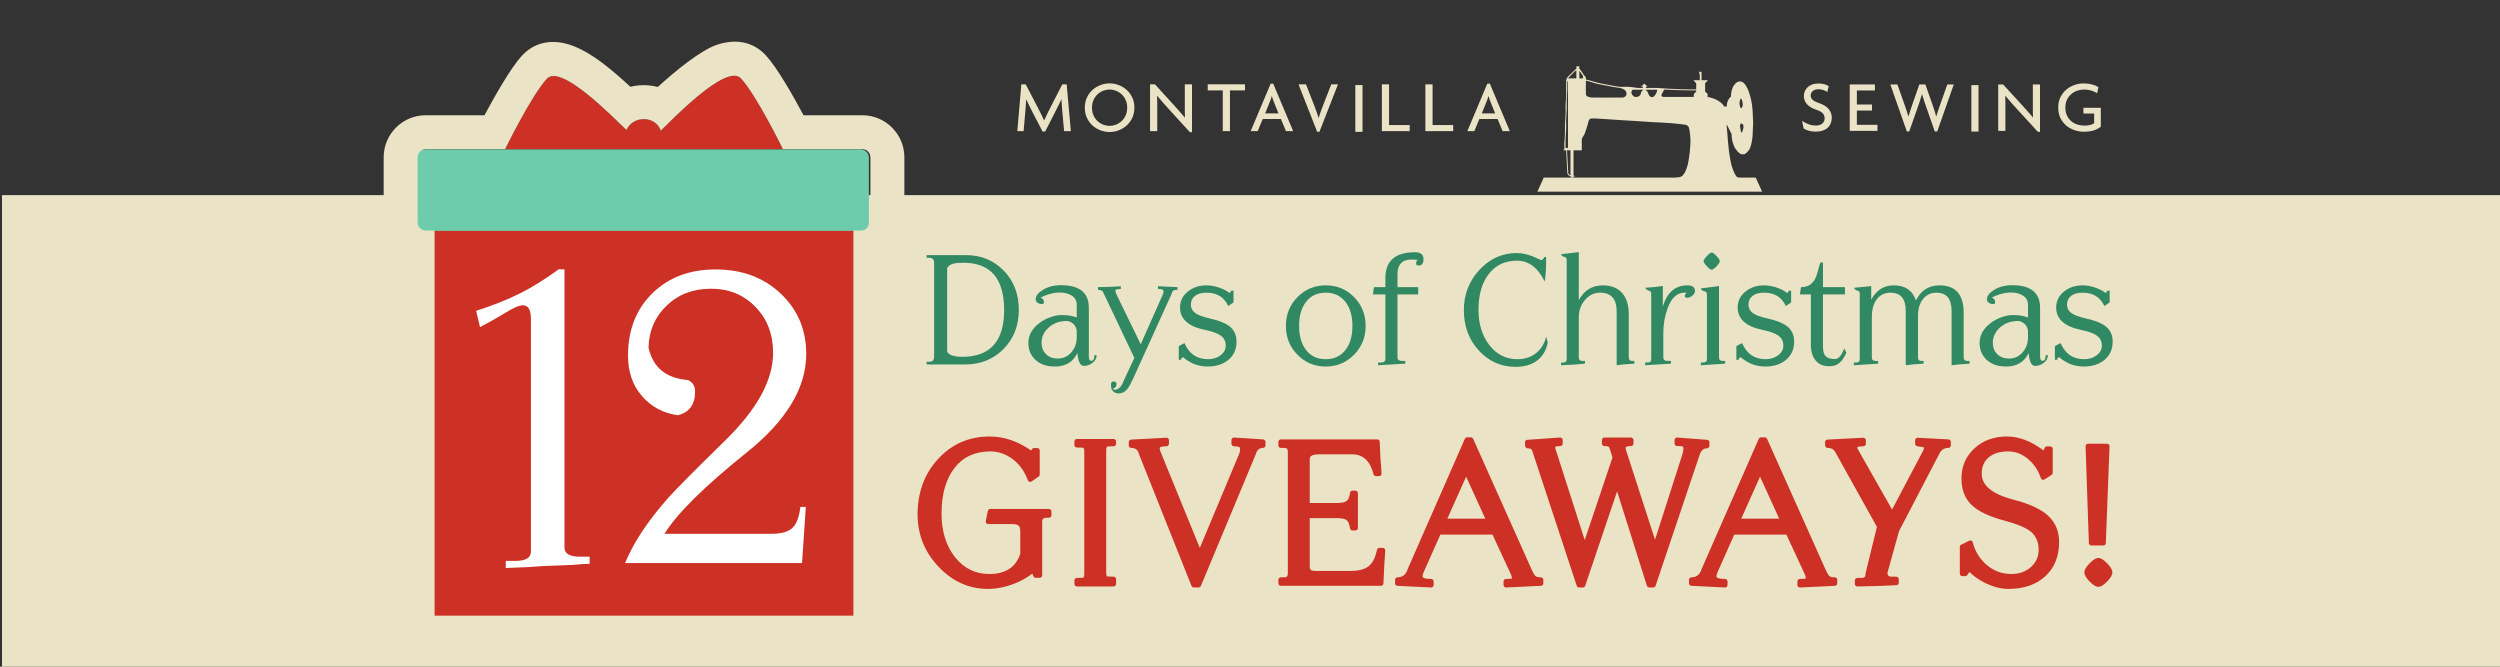 <?xml version="1.0" encoding="UTF-8" standalone="no"?>
<svg xmlns="http://www.w3.org/2000/svg" xmlns:xlink="http://www.w3.org/1999/xlink" xmlns:serif="http://www.serif.com/" width="100%" height="100%" viewBox="0 0 1200 320" version="1.1" xml:space="preserve" style="fill-rule:evenodd;clip-rule:evenodd;stroke-linejoin:round;stroke-miterlimit:2;">
    <rect x="0" y="0" width="1200" height="320" fill="#333333" stroke="none"/>
    <g transform="matrix(1,0,0,1,-10457,-8423.68)">
        <g id="Artboard1" transform="matrix(1,0,0,0.533,10457,8423.68)">
            <rect x="0" y="0" width="1200" height="600" style="fill:none;"></rect>
            <g transform="matrix(0.641,0,0,1.527,-3854.63,-10207.9)">
                <rect x="6014.96" y="6800" width="1872.54" height="280" style="fill:rgb(234,227,198);"></rect>
            </g>
            <g transform="matrix(0.445,0,0,0.835,-95.612,-1275.56)">
                <path d="M1327.04,2013.51C1327.33,2013.13 1327.7,2012.63 1327.99,2012.15C1328.48,2011.33 1329.36,2010.83 1330.31,2010.83L1333.64,2010.83C1335.14,2010.83 1336.36,2012.05 1336.36,2013.54L1336.36,2039.29C1336.36,2040.2 1335.9,2041.05 1335.15,2041.55C1334.28,2042.13 1333.05,2043 1331.46,2044.15C1329.8,2045.36 1328.51,2046.27 1327.6,2046.88C1326.91,2047.34 1326.05,2047.46 1325.26,2047.2C1324.47,2046.94 1323.84,2046.34 1323.55,2045.57C1319.91,2035.74 1314.39,2028.08 1306.95,2022.61C1299.6,2017.2 1291.63,2014.48 1283.03,2014.48C1266.63,2014.48 1253.79,2020.35 1244.54,2032.19C1235.09,2044.29 1230.46,2060.8 1230.46,2081.7C1230.46,2100.69 1235.3,2116.34 1245.08,2128.62C1254.67,2140.66 1266.94,2146.7 1281.92,2146.7C1299.45,2146.7 1310.66,2139.47 1315.39,2124.79L1315.39,2101.45C1315.39,2098.16 1314.97,2095.82 1313.61,2094.57C1312.18,2093.27 1309.58,2092.84 1305.89,2092.84L1280.81,2092.84C1279.99,2092.84 1279.22,2092.48 1278.71,2091.85C1278.19,2091.22 1277.99,2090.39 1278.15,2089.59L1280.37,2078.71C1280.63,2077.45 1281.74,2076.54 1283.03,2076.54L1346.3,2076.54C1347.8,2076.54 1349.01,2077.76 1349.01,2079.25L1349.01,2083.25C1349.01,2084.75 1347.8,2085.96 1346.3,2085.96L1344.97,2085.96C1342.51,2085.96 1340.72,2086.29 1339.74,2087.42C1339.21,2088.04 1339.02,2088.88 1339.02,2089.91L1339.02,2148.07C1339.02,2149.57 1337.81,2150.78 1336.31,2150.78L1332.09,2150.78C1330.92,2150.78 1329.89,2150.04 1329.52,2148.93C1329.19,2147.95 1328.7,2146.97 1328.33,2146.28C1323.51,2150.13 1317.5,2153.57 1310.26,2156.57C1310.26,2156.58 1310.25,2156.58 1310.24,2156.58C1299.97,2160.72 1290.09,2162.77 1280.59,2162.77C1260.15,2162.77 1242.36,2154.82 1227.22,2138.84C1212.15,2122.92 1204.62,2104.1 1204.62,2082.36C1204.62,2058.54 1212.02,2038.62 1226.75,2022.59C1241.57,2006.47 1260.1,1998.4 1282.36,1998.4C1297.83,1998.4 1312.73,2003.42 1327.04,2013.51ZM1409.22,2009.21C1408.81,2009.47 1408.59,2009.95 1408.41,2010.55C1408.16,2011.37 1408.06,2012.37 1408.06,2013.54L1408.06,2144.97C1408.06,2146.14 1408.16,2147.14 1408.41,2147.95C1408.59,2148.56 1408.81,2149.04 1409.22,2149.3C1409.72,2149.34 1412.67,2149.58 1416.01,2149.58C1417.5,2149.58 1418.72,2150.8 1418.72,2152.29L1418.72,2157.4C1418.72,2158.89 1417.5,2160.11 1416.01,2160.11L1376.49,2160.11C1374.99,2160.11 1373.78,2158.89 1373.78,2157.4L1373.78,2153.62C1373.78,2152.13 1374.99,2150.91 1376.49,2150.91C1379.82,2150.91 1382.78,2150.68 1383.28,2150.63C1383.68,2150.37 1383.91,2149.89 1384.09,2149.29C1384.33,2148.47 1384.43,2147.47 1384.43,2146.3L1384.43,2014.87C1384.43,2013.7 1384.33,2012.7 1384.09,2011.88C1383.91,2011.28 1383.68,2010.8 1383.28,2010.54C1382.78,2010.5 1379.82,2010.26 1376.49,2010.26C1374.99,2010.26 1373.78,2009.05 1373.78,2007.55L1373.78,2003.77C1373.78,2002.28 1374.99,2001.06 1376.49,2001.06L1416.01,2001.06C1417.5,2001.06 1418.72,2002.28 1418.72,2003.77L1418.72,2006.22C1418.72,2007.71 1417.5,2008.93 1416.01,2008.93C1412.67,2008.93 1409.72,2009.16 1409.22,2009.21ZM1543.16,2006.22L1543.16,2002.22C1543.16,2001.47 1543.48,2000.76 1544.02,2000.24C1544.57,1999.73 1545.3,1999.47 1546.05,1999.51L1577.35,2001.51C1578.78,2001.6 1579.89,2002.79 1579.89,2004.22L1579.89,2007.99C1579.89,2009.49 1578.67,2010.7 1577.18,2010.7C1573.13,2010.7 1570.6,2013.09 1569.36,2017.59C1569.33,2017.7 1569.29,2017.81 1569.25,2017.91L1510.19,2159.55C1509.77,2160.56 1508.79,2161.22 1507.69,2161.22L1502.59,2161.22C1501.48,2161.22 1500.48,2160.54 1500.07,2159.51L1443.68,2018.1C1443.63,2017.98 1443.59,2017.86 1443.56,2017.74C1442.99,2015.37 1442.04,2013.55 1440.59,2012.36C1439.19,2011.21 1437.34,2010.7 1435.1,2010.7C1433.6,2010.7 1432.39,2009.49 1432.39,2007.99L1432.39,2004.44C1432.39,2003 1433.52,2001.81 1434.95,2001.73L1472.92,1999.73C1473.66,1999.69 1474.39,1999.96 1474.93,2000.48C1475.47,2000.99 1475.77,2001.7 1475.77,2002.44L1475.77,2006.22C1475.77,2007.71 1474.56,2008.93 1473.06,2008.93C1470.83,2008.93 1469.02,2009.09 1467.64,2009.45C1466.85,2009.66 1466.23,2009.84 1465.93,2010.25C1465.92,2010.26 1465.91,2010.27 1465.9,2010.29C1465.74,2010.51 1465.78,2010.87 1465.78,2011.32C1465.78,2012.28 1466.2,2013.63 1466.92,2015.41C1466.92,2015.41 1509.05,2118.55 1509.05,2118.55L1551.37,2017.38C1551.37,2017.37 1551.37,2017.37 1551.38,2017.36C1552.12,2015.63 1552.49,2013.84 1552.49,2011.99C1552.49,2011.59 1552.38,2011.02 1552.19,2010.26C1551.97,2009.92 1551.52,2009.74 1550.97,2009.55C1549.72,2009.11 1548.01,2008.93 1545.88,2008.93C1544.38,2008.93 1543.16,2007.71 1543.16,2006.22ZM1593.78,2156.73L1593.78,2152.96C1593.78,2151.46 1595,2150.25 1596.49,2150.25L1600.27,2150.25C1601.49,2150.25 1602.45,2150.03 1603.06,2149.34C1603.77,2148.52 1603.99,2147.26 1603.99,2145.63L1603.99,2015.32C1603.99,2013.69 1603.77,2012.43 1603.06,2011.61C1602.45,2010.92 1601.49,2010.7 1600.27,2010.7L1596.49,2010.7C1595,2010.7 1593.78,2009.49 1593.78,2007.99L1593.78,2004.22C1593.78,2002.72 1595,2001.51 1596.49,2001.51L1700.39,2001.51C1701.86,2001.51 1703.06,2002.67 1703.1,2004.14C1703.39,2014.46 1704.06,2025.8 1705.09,2038.18C1705.15,2038.94 1704.89,2039.68 1704.38,2040.24C1703.87,2040.8 1703.14,2041.12 1702.39,2041.12L1699.06,2041.12C1697.82,2041.12 1696.74,2040.28 1696.43,2039.08C1692.81,2024.88 1685.22,2017.59 1673.3,2017.59L1638.01,2017.59C1634.93,2017.59 1632.47,2017.91 1630.62,2018.64C1628.67,2019.41 1627.62,2020.71 1627.62,2022.64L1627.62,2070.11L1656.43,2070.11C1661.68,2070.11 1665.37,2069.5 1667.42,2067.9C1669.37,2066.38 1670.45,2063.39 1671.06,2059.11C1671.26,2057.78 1672.4,2056.78 1673.75,2056.78L1676.86,2056.78C1678.35,2056.78 1679.57,2058 1679.57,2059.5L1679.57,2097.01C1679.57,2098.51 1678.35,2099.72 1676.86,2099.72L1673.75,2099.72C1672.4,2099.72 1671.26,2098.73 1671.06,2097.4C1670.45,2093.12 1669.37,2090.13 1667.42,2088.61C1665.37,2087.01 1661.68,2086.41 1656.43,2086.41L1627.62,2086.41L1627.62,2138.97C1627.62,2140.4 1627.92,2141.51 1628.76,2142.23C1629.77,2143.08 1631.32,2143.37 1633.34,2143.37L1671.53,2143.37C1680.62,2143.37 1687.38,2141.62 1691.72,2137.82C1691.73,2137.82 1691.73,2137.81 1691.74,2137.81C1695.68,2134.41 1698.42,2128.65 1700.18,2120.63C1700.46,2119.39 1701.56,2118.5 1702.83,2118.5L1706.38,2118.5C1707.15,2118.5 1707.87,2118.82 1708.39,2119.39C1708.9,2119.95 1709.15,2120.71 1709.08,2121.47C1708.49,2127.66 1707.83,2139.45 1707.09,2156.85C1707.03,2158.3 1705.84,2159.44 1704.38,2159.44L1596.49,2159.44C1595,2159.44 1593.78,2158.23 1593.78,2156.73ZM1845.75,2151.45C1845.75,2151.43 1845.75,2151.42 1845.75,2151.4C1845.75,2150.57 1845.41,2149.28 1844.83,2147.52L1824.75,2104.16L1768.53,2104.16L1750.37,2144.96C1750.37,2144.97 1750.36,2144.98 1750.36,2144.99C1749.65,2146.52 1749.28,2147.99 1749.28,2149.41C1749.28,2150.14 1749.84,2150.56 1750.66,2150.92C1752.41,2151.7 1755.05,2152.02 1758.55,2152.02C1760.05,2152.02 1761.26,2153.24 1761.26,2154.73L1761.26,2158.51C1761.26,2159.25 1760.96,2159.96 1760.42,2160.47C1759.88,2160.98 1759.16,2161.25 1758.42,2161.22L1722.23,2159.44C1720.79,2159.37 1719.65,2158.18 1719.65,2156.73L1719.65,2152.96C1719.65,2151.46 1720.87,2150.25 1722.37,2150.25C1727.91,2150.25 1731.51,2147.19 1733.32,2141.29C1733.35,2141.19 1733.38,2141.09 1733.42,2140.99L1794.92,2000.91C1795.35,1999.92 1796.33,1999.29 1797.4,1999.29L1801.4,1999.29C1802.47,1999.29 1803.44,1999.91 1803.87,2000.89L1867.37,2142.75C1867.37,2142.76 1867.37,2142.77 1867.38,2142.78C1868.64,2145.69 1869.88,2147.76 1871.21,2148.9C1872.38,2149.91 1874.3,2150.25 1876.88,2150.25C1878.38,2150.25 1879.59,2151.46 1879.59,2152.96L1879.59,2156.73C1879.59,2158.18 1878.45,2159.37 1877.01,2159.44L1839.49,2161.22C1838.75,2161.25 1838.03,2160.98 1837.49,2160.47C1836.95,2159.96 1836.65,2159.25 1836.65,2158.51L1836.65,2154.73C1836.65,2153.24 1837.86,2152.02 1839.36,2152.02C1841.55,2152.02 1843.3,2151.93 1844.6,2151.72C1845,2151.66 1845.46,2151.53 1845.75,2151.45ZM1816.94,2086.98L1796.31,2041.67L1776.05,2086.98L1816.94,2086.98ZM1892.81,2009.22C1892.64,2009.63 1892.51,2010.01 1892.47,2010.13C1892.47,2011.04 1892.49,2011.72 1892.75,2012.15C1892.85,2012.33 1892.94,2012.52 1893,2012.71L1924.23,2110.08L1954.17,2021.05L1952.21,2014.55C1951.46,2012.11 1950.62,2010.04 1950.5,2009.73C1950.2,2009.43 1949.74,2009.26 1949.18,2009.1C1948.19,2008.83 1946.96,2008.71 1945.48,2008.71C1943.98,2008.71 1942.77,2007.49 1942.77,2005.99L1942.77,2002.22C1942.77,2000.72 1943.98,1999.51 1945.48,1999.51L1974.11,1999.51C1975.61,1999.51 1976.83,2000.72 1976.83,2002.22L1976.83,2005.99C1976.83,2007.49 1975.61,2008.71 1974.11,2008.71C1972.26,2008.71 1970.77,2008.87 1969.65,2009.28C1968.89,2009.57 1968.39,2009.95 1968.39,2010.66C1968.39,2011.72 1968.52,2012.62 1968.84,2013.36C1968.87,2013.44 1968.9,2013.52 1968.92,2013.59C1968.92,2013.59 2000.07,2109.7 2000.07,2109.7L2029.69,2017.17C2030.34,2015.08 2030.68,2013.06 2030.68,2011.1C2030.68,2010.65 2030.59,2010.09 2030.44,2009.43C2030.26,2009.3 2029.99,2009.23 2029.69,2009.14C2028.72,2008.83 2027.43,2008.71 2025.84,2008.71L2023.84,2008.71C2022.35,2008.71 2021.13,2007.49 2021.13,2005.99L2021.13,2002.22C2021.13,2001.46 2021.45,2000.74 2022.01,2000.23C2022.56,1999.71 2023.31,1999.46 2024.07,1999.52C2038.25,2000.7 2048.96,2001.51 2056.2,2001.96C2057.63,2002.04 2058.74,2003.23 2058.74,2004.66L2058.74,2008.44C2058.74,2009.93 2057.53,2011.15 2056.03,2011.15C2052.17,2011.15 2049.66,2013.61 2048.18,2018.15C2048.17,2018.16 2048.17,2018.17 2048.17,2018.18L2000.66,2159.37C2000.29,2160.48 1999.25,2161.22 1998.09,2161.22L1993.87,2161.22C1992.69,2161.22 1991.64,2160.45 1991.29,2159.32L1959.15,2057.57L1924.74,2159.38C1924.36,2160.48 1923.33,2161.22 1922.17,2161.22L1918.17,2161.22C1917,2161.22 1915.96,2160.47 1915.6,2159.36L1868.09,2015.28C1868.05,2015.16 1868.02,2015.04 1868,2014.92C1867.77,2013.69 1867.31,2012.72 1866.48,2012.1C1865.55,2011.41 1864.27,2011.15 1862.67,2011.15C1861.23,2011.15 1860.05,2010.03 1859.96,2008.6L1859.74,2004.82C1859.7,2004.1 1859.94,2003.4 1860.42,2002.86C1860.9,2002.32 1861.58,2002 1862.3,2001.96C1870.13,2001.51 1881.88,2000.7 1897.54,1999.52C1898.29,1999.46 1899.04,1999.72 1899.59,2000.23C1900.14,2000.75 1900.46,2001.47 1900.46,2002.22L1900.46,2005.99C1900.46,2007.49 1899.24,2008.71 1897.75,2008.71C1896.2,2008.71 1894.93,2008.78 1893.93,2008.94C1893.53,2009 1893.06,2009.14 1892.81,2009.22ZM2162.77,2151.45C2162.77,2151.43 2162.77,2151.42 2162.77,2151.4C2162.77,2150.57 2162.43,2149.28 2161.84,2147.52L2141.77,2104.16L2085.54,2104.16L2067.39,2144.96C2067.38,2144.97 2067.38,2144.98 2067.37,2144.99C2066.67,2146.52 2066.29,2147.99 2066.29,2149.41C2066.29,2150.14 2066.86,2150.56 2067.68,2150.92C2069.43,2151.7 2072.07,2152.02 2075.57,2152.02C2077.07,2152.02 2078.28,2153.24 2078.28,2154.73L2078.28,2158.51C2078.28,2159.25 2077.97,2159.96 2077.44,2160.47C2076.9,2160.98 2076.18,2161.25 2075.43,2161.22L2039.25,2159.44C2037.81,2159.37 2036.67,2158.18 2036.67,2156.73L2036.67,2152.96C2036.67,2151.46 2037.88,2150.25 2039.38,2150.25C2044.93,2150.25 2048.52,2147.19 2050.33,2141.29C2050.36,2141.19 2050.4,2141.09 2050.44,2140.99L2111.93,2000.91C2112.37,1999.92 2113.34,1999.29 2114.42,1999.29L2118.41,1999.29C2119.48,1999.29 2120.45,1999.91 2120.89,2000.89L2184.38,2142.75C2184.39,2142.76 2184.39,2142.77 2184.39,2142.78C2185.66,2145.69 2186.89,2147.76 2188.22,2148.9C2189.4,2149.91 2191.32,2150.25 2193.89,2150.25C2195.39,2150.25 2196.61,2151.46 2196.61,2152.96L2196.61,2156.73C2196.61,2158.18 2195.47,2159.37 2194.02,2159.44L2156.5,2161.22C2155.76,2161.25 2155.04,2160.98 2154.51,2160.47C2153.97,2159.96 2153.66,2159.25 2153.66,2158.51L2153.66,2154.73C2153.66,2153.24 2154.88,2152.02 2156.38,2152.02C2158.57,2152.02 2160.31,2151.93 2161.61,2151.72C2162.02,2151.66 2162.48,2151.53 2162.77,2151.45ZM2133.96,2086.98L2113.33,2041.67L2093.07,2086.98L2133.96,2086.98ZM2218.14,2010.03C2218.16,2010.73 2218.54,2011.59 2219.13,2012.67L2255.74,2077.16L2289.18,2013.83C2289.18,2013.82 2289.19,2013.81 2289.19,2013.8C2289.77,2012.74 2290.11,2011.68 2290.18,2010.61L2290.04,2010.18C2288.94,2009.91 2286.18,2009.27 2283.05,2008.91C2281.68,2008.75 2280.65,2007.59 2280.65,2006.22L2280.65,2002.44C2280.65,2001.7 2280.95,2000.99 2281.49,2000.47C2282.03,1999.96 2282.76,1999.69 2283.51,1999.74L2316.58,2001.51C2318.02,2001.59 2319.15,2002.78 2319.15,2004.22L2319.15,2007.99C2319.15,2009.49 2317.93,2010.7 2316.44,2010.7C2312.2,2010.7 2309.08,2012.59 2307.07,2016.36L2263.25,2100.46C2263.25,2100.46 2250.78,2145.32 2250.78,2145.32C2250.82,2146.72 2251.09,2147.82 2251.81,2148.54C2252.6,2149.33 2253.82,2149.58 2255.39,2149.58L2260.27,2149.58C2261.77,2149.58 2262.98,2150.8 2262.98,2152.29L2262.98,2156.07C2262.98,2157.51 2261.86,2158.7 2260.42,2158.77C2246.47,2159.52 2232.44,2159.96 2218.34,2160.11C2217.62,2160.12 2216.92,2159.84 2216.41,2159.32C2215.89,2158.82 2215.6,2158.12 2215.6,2157.4L2215.6,2153.62C2215.6,2152.13 2216.82,2150.91 2218.31,2150.91L2222.98,2150.91C2224.37,2150.91 2225.46,2150.68 2226.16,2149.94C2226.91,2149.14 2227.15,2147.9 2227.15,2146.3C2227.15,2146.08 2227.17,2145.87 2227.22,2145.65L2239.4,2095.85L2194.41,2015.08C2194.41,2015.07 2194.4,2015.06 2194.39,2015.05C2192.8,2012.1 2190.09,2010.7 2186.35,2010.7C2184.91,2010.7 2183.73,2009.59 2183.64,2008.16L2183.42,2004.61C2183.37,2003.89 2183.62,2003.18 2184.1,2002.63C2184.58,2002.1 2185.26,2001.77 2185.98,2001.73L2224.61,1999.73C2225.35,1999.7 2226.08,1999.96 2226.62,2000.48C2227.16,2000.99 2227.46,2001.7 2227.46,2002.44L2227.46,2006.22C2227.46,2007.71 2226.25,2008.93 2224.75,2008.93C2222.56,2008.93 2220.81,2009.08 2219.49,2009.44C2219.06,2009.55 2218.7,2009.68 2218.4,2009.85C2218.31,2009.9 2218.2,2009.99 2218.14,2010.03ZM2419.08,2013.35C2419.38,2012.83 2419.73,2012.17 2420.01,2011.5L2420.2,2010.91C2420.57,2009.8 2421.61,2009.06 2422.78,2009.06L2426.33,2009.06C2427.83,2009.06 2429.04,2010.27 2429.04,2011.77L2429.04,2037.52C2429.04,2038.44 2428.57,2039.31 2427.78,2039.81C2426.16,2040.84 2423.65,2042.46 2420.26,2044.67C2419.55,2045.13 2418.68,2045.24 2417.88,2044.96C2417.09,2044.68 2416.47,2044.05 2416.2,2043.25C2413.69,2035.57 2409.51,2029.07 2403.64,2023.77C2403.64,2023.76 2403.63,2023.76 2403.63,2023.75C2396.91,2017.59 2389.32,2014.48 2380.82,2014.48C2372.09,2014.48 2365.1,2016.58 2359.92,2020.94C2354.89,2025.18 2352.45,2031.09 2352.45,2038.63C2352.45,2044.87 2355.22,2050.22 2360.64,2054.75C2366.5,2059.66 2375.32,2063.58 2387.05,2066.64C2404.34,2071.08 2416.69,2076.9 2424.19,2083.94C2431.99,2091.26 2435.92,2100.64 2435.92,2112.11C2435.92,2127.77 2430.88,2140.11 2420.94,2149.19C2411.08,2158.19 2397.87,2162.77 2381.26,2162.77C2373.03,2162.77 2364.48,2160.55 2355.62,2156.05C2348.82,2152.64 2343.39,2148.8 2339.33,2144.56C2338.66,2145.33 2337.73,2146.48 2336.94,2147.74C2336.45,2148.53 2335.58,2149.01 2334.64,2149.01L2331.53,2149.01C2330.04,2149.01 2328.82,2147.8 2328.82,2146.3L2328.82,2117.44C2328.82,2116.35 2329.47,2115.37 2330.47,2114.95C2332.49,2114.08 2335.32,2112.7 2338.94,2110.81C2339.68,2110.43 2340.56,2110.41 2341.31,2110.75C2342.07,2111.1 2342.63,2111.77 2342.83,2112.58C2345.06,2121.81 2349.82,2129.71 2357.1,2136.29C2365.01,2143.22 2374.1,2146.7 2384.37,2146.7C2392.82,2146.7 2399.89,2144.21 2405.54,2139.17C2411.08,2134.23 2413.85,2128.1 2413.85,2120.77C2413.85,2112.36 2411.12,2105.78 2405.5,2101.1C2400.08,2096.68 2390.63,2092.76 2377.24,2089.2C2360.53,2084.76 2348.7,2079.08 2341.65,2072.33C2334.33,2065.34 2330.6,2055.82 2330.6,2043.73C2330.6,2030.65 2335.26,2019.81 2344.57,2011.22C2353.79,2002.7 2365.49,1998.4 2379.71,1998.4C2392.54,1998.4 2405.68,2003.34 2419.08,2013.35ZM2478.28,2129.38C2479.36,2129.38 2480.65,2129.71 2482.09,2130.53C2483.68,2131.42 2485.58,2132.96 2487.76,2135.19C2491.73,2139.25 2493.42,2142.62 2493.42,2144.97C2493.42,2147.31 2491.73,2150.69 2487.76,2154.74C2485.58,2156.97 2483.68,2158.51 2482.09,2159.41C2480.65,2160.22 2479.36,2160.55 2478.28,2160.55C2477.19,2160.55 2475.91,2160.22 2474.46,2159.41C2472.87,2158.51 2470.97,2156.97 2468.79,2154.74C2464.82,2150.69 2463.13,2147.31 2463.13,2144.97C2463.13,2142.62 2464.82,2139.25 2468.79,2135.19C2470.97,2132.96 2472.87,2131.42 2474.46,2130.53C2475.91,2129.71 2477.19,2129.38 2478.28,2129.38ZM2467.18,2006.17L2487.6,2006.17C2488.34,2006.17 2489.04,2006.47 2489.55,2007C2490.07,2007.53 2490.34,2008.25 2490.31,2008.98L2486.31,2113.32C2486.26,2114.78 2485.06,2115.93 2483.6,2115.93L2470.73,2115.93C2469.27,2115.93 2468.07,2114.77 2468.02,2113.31L2464.47,2008.97C2464.44,2008.24 2464.72,2007.52 2465.23,2007C2465.74,2006.47 2466.44,2006.17 2467.18,2006.17Z" style="fill:rgb(205,48,36);"></path>
            </g>
            <g transform="matrix(0.436,0,0,0.528,-1302.96,-195.372)">
                <path d="M4093.93,898.8C4093.93,845.057 4078.98,818.186 4049.07,818.186C4044.28,818.186 4040.95,818.548 4039.08,819.271C4035.34,820.357 4032.71,823.071 4031.19,827.414L4031.19,969.914C4033.18,975.705 4038.73,978.6 4047.84,978.6C4078.57,978.6 4093.93,952 4093.93,898.8ZM4016.82,818.729C4016.82,812.757 4015.19,809.771 4011.92,809.771L4008.59,809.771L4008.59,805.157L4052.05,805.157C4068.52,805.157 4082.31,813.933 4093.4,831.486C4104.5,849.038 4110.05,871.386 4110.05,898.529C4110.05,925.49 4104.44,947.748 4093.23,965.3C4082.01,982.852 4067.94,991.629 4051,991.629L4008.59,991.629L4008.59,987.014L4011.92,987.014C4015.19,987.014 4016.82,984.029 4016.82,978.057L4016.82,818.729Z" style="fill:rgb(48,137,98);fill-rule:nonzero;"></path>
                <path d="M4173.84,945.214L4173.84,933.543C4173.14,927.933 4171.53,923.771 4169.02,921.057C4166.51,918.343 4164.09,917.167 4161.75,917.529L4159.65,917.8C4152.64,918.705 4146.8,922.731 4142.12,929.879C4137.45,937.026 4135.11,945.305 4135.11,954.714C4135.11,962.495 4136.72,968.919 4139.93,973.986C4143.14,979.052 4147.5,981.586 4152.99,981.586C4158.94,981.586 4163.91,978.057 4167.88,971C4171.86,963.943 4173.84,955.348 4173.84,945.214ZM4174.54,972.086C4169.87,987.467 4161.57,995.157 4149.66,995.157C4140.78,995.157 4133.71,991.402 4128.45,983.893C4123.2,976.383 4120.57,966.748 4120.57,954.986C4120.57,943.405 4123.72,933.226 4130.03,924.45C4136.34,915.674 4144.05,910.11 4153.16,907.757C4154.68,907.395 4156.67,907.305 4159.12,907.486L4162.62,907.757C4165.9,907.938 4169.64,909.205 4173.84,911.557L4173.84,889.843C4173.84,883.148 4172.06,877.99 4168.5,874.371C4164.93,870.752 4160.46,868.943 4155.09,868.943C4151.23,868.943 4146.97,870.029 4142.3,872.2C4138.44,874.19 4135.64,876.09 4133.89,877.9C4136.46,878.805 4137.74,881.248 4137.74,885.229C4137.74,887.581 4136.98,888.757 4135.46,888.757C4135.11,888.757 4134.35,888.576 4133.18,888.214C4130.15,886.767 4128.63,884.143 4128.63,880.343C4128.63,874.914 4131.2,869.667 4136.34,864.6C4141.95,859.171 4148.66,856.457 4156.49,856.457C4176.94,856.457 4187.16,869.305 4187.16,895L4187.16,977.786C4187.16,982.852 4188.03,985.386 4189.79,985.386C4192.12,985.386 4193.29,982.219 4193.29,975.886L4195.75,975.886C4195.75,980.771 4194.32,985.024 4191.45,988.643C4188.59,992.262 4185.29,994.071 4181.55,994.071C4177.7,994.071 4175.36,986.743 4174.54,972.086Z" style="fill:rgb(48,137,98);fill-rule:nonzero;"></path>
                <path d="M4263.22,862.7L4263.22,858.086C4270.46,858.81 4277.64,859.352 4284.77,859.714L4284.77,864.329C4282.55,864.329 4281,864.781 4280.12,865.686C4279.25,866.59 4278.52,868.852 4277.94,872.471L4236.4,1014.16C4233.6,1023.57 4231.38,1029.9 4229.74,1033.16C4227.06,1038.4 4223.78,1041.03 4219.93,1041.03C4217.59,1041.03 4215.64,1039.9 4214.06,1037.64C4212.48,1035.37 4211.69,1032.61 4211.69,1029.36L4211.52,1026.37C4211.52,1022.57 4212.39,1020.67 4214.15,1020.67C4216.48,1020.67 4217.65,1022.21 4217.65,1025.29C4217.65,1029.27 4216.25,1031.89 4213.45,1033.16C4213.56,1033.52 4213.8,1033.88 4214.15,1034.24C4214.5,1034.61 4215.08,1034.79 4215.9,1034.79C4219.99,1034.79 4223.32,1029.27 4225.89,1018.23C4228.34,1009.72 4232.14,997.148 4237.28,980.5L4203.46,870.3C4202.64,866.319 4200.59,864.329 4197.32,864.329L4197.15,859.714C4204.62,859.714 4213.04,859.262 4222.38,858.357L4222.38,862.971C4219.11,862.971 4217.18,863.424 4216.6,864.329L4216.43,865.686C4216.43,867.676 4216.89,870.119 4217.83,873.014L4244.29,957.157L4268.65,872.2C4269.11,870.571 4269.35,868.852 4269.35,867.043C4269.35,865.957 4269.06,864.962 4268.47,864.057C4267.07,863.152 4265.32,862.7 4263.22,862.7Z" style="fill:rgb(48,137,98);fill-rule:nonzero;"></path>
                <path d="M4349.78,952.814C4349.78,965.481 4346.86,975.705 4341.02,983.486C4335.18,991.267 4327.47,995.157 4317.89,995.157C4307.84,995.157 4298.91,989.91 4291.08,979.414C4289.68,979.414 4288.86,980.862 4288.62,983.757L4286.17,983.757L4286.17,960.414C4286.87,959.69 4287.92,958.786 4289.33,957.7C4290.73,956.614 4291.78,955.8 4292.48,955.257C4297.5,973.533 4306.15,982.671 4318.42,982.671C4323.79,982.671 4328.38,980.455 4332.17,976.021C4335.97,971.588 4337.87,966.114 4337.87,959.6C4337.87,952.181 4336.06,946.481 4332.44,942.5C4328.81,938.519 4323.03,935.262 4315.09,932.729C4296.74,926.938 4287.57,914.181 4287.57,894.457C4287.57,883.6 4290.41,874.598 4296.07,867.45C4301.74,860.302 4308.54,856.729 4316.49,856.729C4321.51,856.729 4326.71,858.267 4332.09,861.343C4336.29,863.876 4339.5,866.59 4341.72,869.486C4342.77,869.486 4343.42,868.31 4343.65,865.957L4346.45,865.957L4346.45,885.771C4344.59,887.943 4342.66,890.024 4340.67,892.014C4336.12,876.814 4328.17,869.214 4316.84,869.214C4311.23,869.214 4306.94,871.069 4303.96,874.779C4300.98,878.488 4299.49,883.419 4299.49,889.571C4299.49,895.362 4301.01,900.067 4304.05,903.686C4307.08,907.305 4312.52,910.471 4320.34,913.186C4331.33,916.986 4338.98,922.007 4343.3,928.25C4347.62,934.493 4349.78,942.681 4349.78,952.814Z" style="fill:rgb(48,137,98);fill-rule:nonzero;"></path>
                <path d="M4491.91,925.943C4491.91,945.305 4487.64,961.681 4479.11,975.071C4470.59,988.462 4460.19,995.157 4447.92,995.157C4435.65,995.157 4425.28,988.462 4416.82,975.071C4408.35,961.681 4404.11,945.305 4404.11,925.943C4404.11,906.581 4408.35,890.205 4416.82,876.814C4425.28,863.424 4435.65,856.729 4447.92,856.729C4460.3,856.729 4470.73,863.424 4479.2,876.814C4487.67,890.205 4491.91,906.581 4491.91,925.943ZM4477.36,925.943C4477.36,908.571 4474.73,894.774 4469.48,884.55C4464.22,874.326 4457.03,869.214 4447.92,869.214C4438.81,869.214 4431.65,874.326 4426.45,884.55C4421.25,894.774 4418.65,908.571 4418.65,925.943C4418.65,943.314 4421.25,957.112 4426.45,967.336C4431.65,977.56 4438.81,982.671 4447.92,982.671C4457.03,982.671 4464.22,977.56 4469.48,967.336C4474.73,957.112 4477.36,943.314 4477.36,925.943Z" style="fill:rgb(48,137,98);fill-rule:nonzero;"></path>
                <path d="M4526.95,979.686C4526.95,983.667 4528.77,985.657 4532.39,985.657L4535.72,985.657L4535.54,990.271C4532.27,990.452 4527.31,990.905 4520.65,991.629C4513.99,992.352 4508.96,992.805 4505.57,992.986L4505.57,988.371L4508.55,988.371C4511.94,988.371 4513.64,986.381 4513.64,982.4L4513.64,872.2L4499.79,872.2C4499.79,874.01 4500.2,869.848 4501.02,859.714L4513.64,859.714L4513.64,844.243C4513.64,814.929 4524.5,800.271 4546.23,800.271C4552.07,800.271 4555.17,803.71 4555.52,810.586C4555.75,814.386 4555.4,817.371 4554.47,819.543C4553.53,822.257 4551.84,823.343 4549.39,822.8C4548.1,822.619 4547.46,821.533 4547.46,819.543C4547.46,816.467 4548.04,814.386 4549.21,813.3L4547.63,813.029L4544.48,812.757C4532.8,811.671 4526.95,819.995 4526.95,837.729L4526.95,859.714L4549.74,859.714L4549.74,872.2L4526.95,872.2L4526.95,979.686Z" style="fill:rgb(48,137,98);fill-rule:nonzero;"></path>
                <path d="M4616.15,898.257C4616.15,922.686 4620.15,942.862 4628.16,958.786C4636.16,974.71 4646.41,982.671 4658.91,982.671C4667.21,982.671 4674.13,979.143 4679.68,972.086C4685.23,965.029 4688.88,955.71 4690.63,944.129C4690.98,945.757 4691.57,949.195 4692.38,954.443C4690.63,967.833 4686.69,978.057 4680.56,985.114C4674.42,992.171 4666.62,995.7 4657.16,995.7C4641.04,995.7 4627.49,986.426 4616.5,967.879C4605.52,949.331 4600.03,926.305 4600.03,898.8C4600.03,872.2 4605.76,849.355 4617.2,830.264C4628.65,811.174 4642.32,801.629 4658.21,801.629C4663.47,801.629 4669.25,803.438 4675.56,807.057C4678.72,809.229 4681.87,811.4 4685.02,813.571C4686.54,813.571 4687.71,811.852 4688.53,808.414L4690.63,808.414C4690.63,828.138 4690.11,842.071 4689.05,850.214C4681.58,826.51 4671.41,814.657 4658.56,814.657C4645.36,814.657 4634.99,822.212 4627.46,837.321C4619.92,852.431 4616.15,872.743 4616.15,898.257Z" style="fill:rgb(48,137,98);fill-rule:nonzero;"></path>
                <path d="M4781.58,979.686C4781.58,983.667 4782.87,985.657 4785.44,985.657L4787.72,985.657L4787.72,990.271C4779.3,990.995 4772.82,991.9 4768.26,992.986L4768.26,901.243C4768.26,879.89 4762.19,869.214 4750.04,869.214C4743.5,869.214 4737.95,873.331 4733.39,881.564C4728.83,889.798 4726.56,899.705 4726.56,911.286L4726.56,979.686C4726.56,983.667 4727.96,985.657 4730.76,985.657L4733.39,985.657L4733.22,990.271C4731.81,990.452 4728.54,990.905 4723.4,991.629C4719.2,992.171 4715.87,992.443 4713.41,992.443C4712.95,992.443 4710.84,992.624 4707.1,992.986L4707.1,988.371L4709.38,988.371C4711.95,988.371 4713.24,986.381 4713.24,982.4L4713.24,813.571C4713.24,809.952 4712.24,808.143 4710.26,808.143C4708.16,806.695 4707.1,805.157 4707.1,803.529C4711.43,802.805 4717.91,801.629 4726.56,800L4726.56,881.971C4732.52,865.143 4741.34,856.729 4753.02,856.729C4762.13,856.729 4769.17,861.026 4774.14,869.621C4779.1,878.217 4781.58,890.386 4781.58,906.129L4781.58,979.686Z" style="fill:rgb(48,137,98);fill-rule:nonzero;"></path>
                <path d="M4819.61,979.686C4819.61,982.943 4820.6,984.843 4822.59,985.386C4822.82,985.567 4824.63,985.657 4828.02,985.657L4828.02,990.271C4824.87,990.452 4820.14,990.905 4813.83,991.629C4807.52,992.352 4802.79,992.805 4799.63,992.986L4799.63,988.371C4802.2,988.371 4803.72,988.281 4804.19,988.1C4805.59,987.376 4806.29,985.567 4806.29,982.671L4806.29,871.114C4806.29,867.495 4805.24,865.686 4803.14,865.686C4801.03,863.876 4799.98,862.248 4799.98,860.8C4807.69,860.076 4814.06,859.081 4819.08,857.814L4819.08,892.829C4823.76,868.762 4832.75,856.729 4846.07,856.729C4851.68,856.729 4854.48,859.895 4854.48,866.229C4854.48,869.124 4853.52,871.793 4851.59,874.236C4849.66,876.679 4847.77,877.9 4845.9,877.9C4844.14,877.9 4843.27,876.905 4843.27,874.914C4843.27,872.743 4843.97,870.933 4845.37,869.486C4845.14,869.486 4844.73,869.395 4844.14,869.214L4842.74,869.214C4834.68,869.214 4828.55,878.081 4824.34,895.814C4821.19,909.024 4819.61,923.138 4819.61,938.157L4819.61,979.686Z" style="fill:rgb(48,137,98);fill-rule:nonzero;"></path>
                <path d="M4863.95,815.471C4863.95,813.662 4865.14,810.767 4867.54,806.786C4869.93,802.805 4871.72,800.814 4872.88,800.814C4874.05,800.814 4875.83,802.805 4878.23,806.786C4880.62,810.767 4881.82,813.662 4881.82,815.471C4881.82,817.281 4880.62,820.176 4878.23,824.157C4875.83,828.138 4874.05,830.129 4872.88,830.129C4871.72,830.129 4869.93,828.138 4867.54,824.157C4865.14,820.176 4863.95,817.281 4863.95,815.471ZM4880.94,979.686C4880.94,983.667 4882.35,985.657 4885.15,985.657L4887.6,985.657L4887.78,990.271C4884.86,990.452 4880.42,990.905 4874.46,991.629C4868.5,992.352 4864.01,992.805 4860.97,992.986L4860.97,988.371L4863.42,988.371C4866.23,988.371 4867.63,986.471 4867.63,982.671L4867.63,872.2C4867.63,868.581 4866.52,866.771 4864.3,866.771C4862.08,865.324 4860.97,863.695 4860.97,861.886C4865.41,861.162 4872.07,859.805 4880.94,857.814L4880.94,979.686Z" style="fill:rgb(48,137,98);fill-rule:nonzero;"></path>
                <path d="M4963.66,952.814C4963.66,965.481 4960.74,975.705 4954.9,983.486C4949.06,991.267 4941.35,995.157 4931.77,995.157C4921.72,995.157 4912.78,989.91 4904.95,979.414C4903.55,979.414 4902.73,980.862 4902.5,983.757L4900.05,983.757L4900.05,960.414C4900.75,959.69 4901.8,958.786 4903.2,957.7C4904.6,956.614 4905.65,955.8 4906.36,955.257C4911.38,973.533 4920.02,982.671 4932.29,982.671C4937.66,982.671 4942.25,980.455 4946.05,976.021C4949.85,971.588 4951.74,966.114 4951.74,959.6C4951.74,952.181 4949.93,946.481 4946.31,942.5C4942.69,938.519 4936.91,935.262 4928.96,932.729C4910.62,926.938 4901.45,914.181 4901.45,894.457C4901.45,883.6 4904.28,874.598 4909.95,867.45C4915.61,860.302 4922.42,856.729 4930.36,856.729C4935.39,856.729 4940.59,858.267 4945.96,861.343C4950.17,863.876 4953.38,866.59 4955.6,869.486C4956.65,869.486 4957.29,868.31 4957.53,865.957L4960.33,865.957L4960.33,885.771C4958.46,887.943 4956.53,890.024 4954.55,892.014C4949.99,876.814 4942.05,869.214 4930.71,869.214C4925.11,869.214 4920.81,871.069 4917.83,874.779C4914.86,878.488 4913.36,883.419 4913.36,889.571C4913.36,895.362 4914.88,900.067 4917.92,903.686C4920.96,907.305 4926.39,910.471 4934.22,913.186C4945.2,916.986 4952.85,922.007 4957.18,928.25C4961.5,934.493 4963.66,942.681 4963.66,952.814Z" style="fill:rgb(48,137,98);fill-rule:nonzero;"></path>
                <path d="M4995.38,960.957C4995.38,968.919 4996.37,974.483 4998.36,977.65C5000.34,980.817 5003.79,982.4 5008.7,982.4C5012.55,982.4 5015.88,976.338 5018.69,964.214L5021.14,971.543C5020.09,975.524 5018.86,979.052 5017.46,982.129C5014.19,989.367 5010.22,993.438 5005.54,994.343C5004.26,994.524 5003.03,994.614 5001.86,994.614C4995.55,994.614 4990.68,991.312 4987.23,984.707C4983.78,978.102 4982.06,969.281 4982.06,958.243L4982.06,872.2L4969.97,872.2L4971.19,859.714C4977.15,859.714 4981.48,856.819 4984.16,851.029C4986.03,848.857 4987.78,843.338 4989.42,834.471C4991.17,824.157 4992.22,818.548 4992.57,817.643L4995.38,817.643L4995.38,859.714L5019.56,859.714L5019.56,872.2L4995.38,872.2L4995.38,960.957Z" style="fill:rgb(48,137,98);fill-rule:nonzero;"></path>
                <path d="M5150.29,979.686C5150.29,983.667 5151.64,985.657 5154.32,985.657L5156.78,985.657L5156.78,990.271C5149.18,990.995 5142.58,991.9 5136.98,992.986L5136.98,900.429C5136.98,879.619 5131.43,869.214 5120.33,869.214C5114.14,869.214 5109.2,872.833 5105.52,880.071C5101.84,887.31 5100,896.719 5100,908.3L5100,979.686C5100,983.667 5101.28,985.657 5103.85,985.657L5106.13,985.657L5106.13,990.271C5098.77,990.814 5092.23,991.719 5086.51,992.986L5086.51,900.429C5086.51,879.619 5080.9,869.214 5069.68,869.214C5063.37,869.214 5058.38,872.924 5054.7,880.343C5051.02,887.762 5049.18,897.805 5049.18,910.471L5049.18,979.686C5049.18,983.667 5050.58,985.657 5053.38,985.657L5056.01,985.657L5056.19,990.271C5053.27,990.452 5048.83,990.905 5042.87,991.629C5036.91,992.352 5032.41,992.805 5029.38,992.986L5029.38,988.371L5031.83,988.371C5034.52,988.371 5035.86,986.471 5035.86,982.671L5035.86,871.114C5035.86,867.495 5034.87,865.686 5032.88,865.686C5030.78,864.057 5029.73,862.429 5029.73,860.8C5031.83,860.438 5034.98,859.986 5039.19,859.443C5042.46,859.081 5045.56,858.538 5048.48,857.814L5048.48,881.157C5054.2,864.871 5062.44,856.729 5073.19,856.729C5085.8,856.729 5093.98,865.324 5097.72,882.514C5103.21,865.324 5111.86,856.729 5123.66,856.729C5141.41,856.729 5150.29,872.381 5150.29,903.686L5150.29,979.686Z" style="fill:rgb(48,137,98);fill-rule:nonzero;"></path>
                <path d="M5221.09,945.214L5221.09,933.543C5220.39,927.933 5218.78,923.771 5216.27,921.057C5213.76,918.343 5211.34,917.167 5209,917.529L5206.9,917.8C5199.89,918.705 5194.05,922.731 5189.37,929.879C5184.7,937.026 5182.36,945.305 5182.36,954.714C5182.36,962.495 5183.97,968.919 5187.18,973.986C5190.4,979.052 5194.75,981.586 5200.24,981.586C5206.2,981.586 5211.16,978.057 5215.13,971C5219.11,963.943 5221.09,955.348 5221.09,945.214ZM5221.79,972.086C5217.12,987.467 5208.82,995.157 5196.91,995.157C5188.03,995.157 5180.96,991.402 5175.7,983.893C5170.45,976.383 5167.82,966.748 5167.82,954.986C5167.82,943.405 5170.97,933.226 5177.28,924.45C5183.59,915.674 5191.3,910.11 5200.41,907.757C5201.93,907.395 5203.92,907.305 5206.37,907.486L5209.88,907.757C5213.15,907.938 5216.89,909.205 5221.09,911.557L5221.09,889.843C5221.09,883.148 5219.31,877.99 5215.75,874.371C5212.18,870.752 5207.71,868.943 5202.34,868.943C5198.48,868.943 5194.22,870.029 5189.55,872.2C5185.69,874.19 5182.89,876.09 5181.14,877.9C5183.71,878.805 5184.99,881.248 5184.99,885.229C5184.99,887.581 5184.23,888.757 5182.71,888.757C5182.36,888.757 5181.6,888.576 5180.44,888.214C5177.4,886.767 5175.88,884.143 5175.88,880.343C5175.88,874.914 5178.45,869.667 5183.59,864.6C5189.2,859.171 5195.91,856.457 5203.74,856.457C5224.19,856.457 5234.41,869.305 5234.41,895L5234.41,977.786C5234.41,982.852 5235.29,985.386 5237.04,985.386C5239.38,985.386 5240.54,982.219 5240.54,975.886L5243,975.886C5243,980.771 5241.57,985.024 5238.7,988.643C5235.84,992.262 5232.54,994.071 5228.8,994.071C5224.95,994.071 5222.61,986.743 5221.79,972.086Z" style="fill:rgb(48,137,98);fill-rule:nonzero;"></path>
                <path d="M5314.32,952.814C5314.32,965.481 5311.4,975.705 5305.56,983.486C5299.72,991.267 5292.01,995.157 5282.43,995.157C5272.38,995.157 5263.44,989.91 5255.61,979.414C5254.21,979.414 5253.39,980.862 5253.16,983.757L5250.71,983.757L5250.71,960.414C5251.41,959.69 5252.46,958.786 5253.86,957.7C5255.26,956.614 5256.32,955.8 5257.02,955.257C5262.04,973.533 5270.69,982.671 5282.95,982.671C5288.33,982.671 5292.91,980.455 5296.71,976.021C5300.51,971.588 5302.4,966.114 5302.4,959.6C5302.4,952.181 5300.59,946.481 5296.97,942.5C5293.35,938.519 5287.57,935.262 5279.62,932.729C5261.28,926.938 5252.11,914.181 5252.11,894.457C5252.11,883.6 5254.94,874.598 5260.61,867.45C5266.28,860.302 5273.08,856.729 5281.02,856.729C5286.05,856.729 5291.25,858.267 5296.62,861.343C5300.83,863.876 5304.04,866.59 5306.26,869.486C5307.31,869.486 5307.95,868.31 5308.19,865.957L5310.99,865.957L5310.99,885.771C5309.12,887.943 5307.19,890.024 5305.21,892.014C5300.65,876.814 5292.71,869.214 5281.38,869.214C5275.77,869.214 5271.47,871.069 5268.49,874.779C5265.52,878.488 5264.03,883.419 5264.03,889.571C5264.03,895.362 5265.54,900.067 5268.58,903.686C5271.62,907.305 5277.05,910.471 5284.88,913.186C5295.86,916.986 5303.51,922.007 5307.84,928.25C5312.16,934.493 5314.32,942.681 5314.32,952.814Z" style="fill:rgb(48,137,98);fill-rule:nonzero;"></path>
            </g>
            <g transform="matrix(0.815,0,0,1.118,118.961,-26.01)">
                <g transform="matrix(1.783,0,0,2.437,315.146,74.089)">
                    <path d="M0,28.456C0,28.456 -8.64,10.718 -13.869,5.061C-18.687,-0.158 -37.135,19.281 -40.354,22.329C-41.978,17.425 -49.454,17.148 -51.698,22.104C-55.642,18.418 -73.302,0.054 -77.99,5.17C-83.198,10.846 -91.783,28.456 -91.783,28.456L0,28.456Z" style="fill:rgb(205,48,36);fill-rule:nonzero;"></path>
                </g>
                <g transform="matrix(-1.788,0,0,2.282,478.666,-880.097)">
                    <rect x="68.171" y="475.1" width="138.111" height="138.111" style="fill:rgb(205,48,36);"></rect>
                </g>
                <g transform="matrix(2.101,0,0,0.612,-16120.6,-2549.17)">
                    <path d="M7846.92,4410.72C7846.92,4404.8 7845.89,4400 7844.63,4400L7722.28,4400C7721.02,4400 7720,4404.8 7720,4410.72L7720,4496.45C7720,4502.36 7721.02,4507.16 7722.28,4507.16L7844.63,4507.16C7845.89,4507.16 7846.92,4502.36 7846.92,4496.45L7846.92,4410.72Z" style="fill:rgb(109,204,172);"></path>
                </g>
                <g transform="matrix(0.778,0,0,1.374,-825.164,-1682.73)">
                    <path d="M1300.32,1562.59C1300.32,1566.19 1304.23,1567.99 1312.06,1567.99L1319.37,1567.99L1319.37,1572.16C1317.04,1572.16 1314.13,1572.29 1310.63,1572.53C1307.14,1572.78 1304.76,1572.9 1303.49,1572.9C1302.22,1572.9 1296.93,1573.07 1287.62,1573.39C1285.29,1573.39 1282.38,1573.52 1278.89,1573.76C1275.4,1574.01 1272.91,1574.13 1271.43,1574.13C1269.95,1574.13 1264.76,1574.29 1255.87,1574.62L1255.87,1570.45L1263.17,1570.45C1271.01,1570.45 1274.92,1568.64 1274.92,1565.04L1274.92,1428.74C1274.92,1418.67 1268.25,1419.25 1258.73,1423.58C1249,1428 1245.66,1429.64 1236.35,1433.4C1236.14,1432.42 1235.66,1430.82 1234.92,1428.61C1234.18,1426.4 1233.7,1424.81 1233.49,1423.82C1259.1,1417.44 1275.77,1410.97 1295.87,1399.51L1300.32,1399.51L1300.32,1562.59Z" style="fill:white;fill-rule:nonzero;"></path>
                </g>
                <g transform="matrix(0.778,0,0,1.374,-841.09,-1684.99)">
                    <path d="M1366.67,1573.39C1372.8,1561.6 1383.81,1548.75 1399.68,1534.83C1406.03,1529.43 1420.42,1518.21 1442.86,1501.19C1466.77,1483.01 1478.73,1465.98 1478.73,1450.1C1478.73,1439.3 1474.29,1430.33 1465.4,1423.21C1456.51,1416.09 1445.29,1412.53 1431.75,1412.53C1418.2,1412.53 1406.98,1415.84 1398.1,1422.47C1389.21,1429.1 1384.66,1437.33 1384.44,1447.15C1387.83,1458.78 1397.78,1465.08 1414.29,1466.07C1417.88,1467.38 1419.68,1469.59 1419.68,1472.7C1419.68,1480.39 1415.34,1485.06 1406.67,1486.7C1395.66,1485.55 1386.61,1481.83 1379.52,1475.52C1372.43,1469.22 1368.89,1461.32 1368.89,1451.82C1368.89,1436.76 1375.03,1424.56 1387.3,1415.23C1399.58,1405.89 1415.56,1401.23 1435.24,1401.23C1455.13,1401.23 1471.53,1405.93 1484.44,1415.35C1497.35,1424.77 1503.81,1436.59 1503.81,1450.84C1503.81,1470.65 1488.78,1489.89 1458.73,1508.56C1426.77,1528.37 1406.03,1544.25 1396.51,1556.2L1477.78,1556.2C1485.18,1556.2 1490.42,1555.01 1493.49,1552.64C1496.56,1550.27 1498.52,1546.21 1499.37,1540.48L1503.49,1540.48L1500.63,1573.39L1366.67,1573.39Z" style="fill:white;fill-rule:nonzero;"></path>
                </g>
            </g>
            <g transform="matrix(0.402,0,0,0.754,-2901.41,-3192.35)">
                <path d="M7883.22,4382.6L7883.22,4382.02" style="fill:none;"></path>
            </g>
            <g transform="matrix(0.815,0,0,1.118,118.961,-26.01)">
                <path d="M376.79,229.51L376.79,519.362C376.79,534.459 367.836,546.697 356.79,546.697L109.877,546.697C98.831,546.697 89.877,534.459 89.877,519.362L89.877,229.51C83.879,223.321 80,213.498 80,202.445L80,149.982C80,131.276 91.112,116.089 104.798,116.089L139.385,116.089C145.399,100.726 154.794,78.011 161.369,68.213C167.824,58.588 177.349,54.061 189.478,59.235C194.939,61.565 201.7,66.718 208.48,73.63C214.269,79.533 220.252,86.769 225.313,93.201C228.168,92.219 231.112,91.78 234.041,91.886C236.551,91.978 239.028,92.464 241.417,93.329C251.932,80.336 266.599,63.697 276.507,59.237C288.856,53.678 298.584,58.212 305.113,67.873C311.735,77.67 321.226,100.614 327.282,116.089L361.868,116.089C375.555,116.089 386.667,131.276 386.667,149.982L386.667,202.445C386.667,213.498 382.788,223.321 376.79,229.51ZM151.521,143.424L104.798,143.424C102.15,143.424 100,146.362 100,149.982L100,202.445C100,206.065 102.15,209.003 104.798,209.003L109.877,209.003L109.877,519.362L356.79,519.362L356.79,209.003L361.868,209.003C364.517,209.003 366.667,206.065 366.667,202.445L366.667,149.982C366.667,146.362 364.517,143.424 361.868,143.424L315.146,143.424C315.146,143.424 299.743,100.204 290.421,86.421C281.832,73.704 248.944,121.068 243.205,128.495C240.31,116.546 226.982,115.871 222.982,127.947C215.951,118.966 184.467,74.221 176.11,86.686C166.825,100.516 151.521,143.424 151.521,143.424Z" style="fill:rgb(234,227,198);"></path>
            </g>
            <g transform="matrix(2.021,0,0,6.396,135.058,40.081)">
                <g transform="matrix(0.513,0,0,0.304,140.927,-13.906)">
                    <g transform="matrix(0.328,0,0,0.328,87.675,64.371)">
                        <path d="M0,65.538L-2.696,35.722C-2.893,33.507 -3.102,31.059 -3.263,28.374C-3.437,25.676 -3.594,23.13 -3.728,20.709L-3.942,20.709C-4.977,23.058 -6.196,25.665 -7.615,28.521C-9.032,31.393 -10.286,33.893 -11.389,36.035L-26.708,66.06L-30.442,66.06L-45.977,36.035C-47.149,33.821 -48.376,31.357 -49.646,28.635C-50.931,25.909 -52.145,23.328 -53.324,20.911L-53.526,20.911C-53.67,23.46 -53.847,26.08 -54.051,28.73C-54.262,31.393 -54.432,33.713 -54.563,35.722L-57.15,65.538L-66.055,65.538L-60.367,-0.522L-54.152,-0.522L-36.544,33.44C-35.165,36.073 -33.717,38.913 -32.197,41.982C-30.688,45.057 -29.363,47.874 -28.264,50.412L-28.062,50.412C-27.031,47.874 -25.762,45.086 -24.28,42.077C-22.803,39.091 -21.364,36.203 -19.982,33.44L-2.583,-0.522L3.62,-0.522L9.526,65.538L0,65.538Z" style="fill:rgb(234,227,198);fill-rule:nonzero;"></path>
                    </g>
                    <g transform="matrix(0.328,0,0,0.328,116.885,75.029)">
                        <path d="M0,-0.113C0,-4.175 -0.729,-7.802 -2.184,-10.975C-3.624,-14.152 -5.537,-16.828 -7.925,-18.997C-10.302,-21.178 -12.953,-22.83 -15.902,-23.968C-18.839,-25.113 -21.822,-25.678 -24.846,-25.678C-27.881,-25.678 -30.889,-25.113 -33.861,-23.968C-36.831,-22.83 -39.493,-21.178 -41.833,-18.997C-44.186,-16.828 -46.077,-14.152 -47.525,-10.975C-48.971,-7.802 -49.71,-4.175 -49.71,-0.113C-49.71,3.965 -48.971,7.613 -47.525,10.815C-46.077,14.031 -44.186,16.718 -41.833,18.887C-39.493,21.06 -36.831,22.718 -33.861,23.867C-30.889,24.997 -27.881,25.572 -24.846,25.572C-21.822,25.572 -18.839,24.997 -15.902,23.867C-12.953,22.718 -10.302,21.06 -7.925,18.887C-5.537,16.718 -3.624,14.031 -2.184,10.815C-0.729,7.613 0,3.965 0,-0.113M10.141,-0.113C10.141,5.275 9.146,10.089 7.141,14.334C5.133,18.585 2.495,22.176 -0.78,25.104C-4.06,28.04 -7.789,30.296 -11.96,31.881C-16.13,33.474 -20.436,34.263 -24.846,34.263C-29.267,34.263 -33.567,33.474 -37.748,31.881C-41.928,30.296 -45.647,28.04 -48.923,25.104C-52.205,22.176 -54.844,18.585 -56.845,14.334C-58.846,10.089 -59.843,5.275 -59.843,-0.113C-59.843,-5.422 -58.846,-10.196 -56.845,-14.447C-54.844,-18.684 -52.205,-22.277 -48.923,-25.214C-45.647,-28.149 -41.928,-30.403 -37.748,-31.987C-33.567,-33.578 -29.267,-34.376 -24.846,-34.376C-20.436,-34.376 -16.13,-33.578 -11.96,-31.987C-7.789,-30.403 -4.06,-28.149 -0.78,-25.214C2.495,-22.277 5.133,-18.684 7.141,-14.447C9.146,-10.196 10.141,-5.422 10.141,-0.113" style="fill:rgb(234,227,198);fill-rule:nonzero;"></path>
                    </g>
                    <g transform="matrix(0.328,0,0,0.328,145.906,64.2)">
                        <path d="M0,67.514L-30.89,33.664C-33.359,30.962 -35.95,28.06 -38.629,24.968C-41.319,21.845 -43.805,18.951 -46.073,16.26L-46.288,16.362C-46.145,19.408 -46.073,22.304 -46.073,25.067L-46.073,66.06L-56.226,66.06L-56.226,0L-49.301,0L-20.993,31.068C-20.024,32.1 -18.959,33.295 -17.787,34.634C-16.623,35.98 -15.41,37.355 -14.179,38.734C-12.938,40.119 -11.713,41.501 -10.506,42.921C-9.301,44.334 -8.169,45.672 -7.15,46.907L-6.942,46.807C-7.079,44.249 -7.15,41.63 -7.15,38.942L-7.15,0L3,0L3,67.514L0,67.514Z" style="fill:rgb(234,227,198);fill-rule:nonzero;"></path>
                    </g>
                    <g transform="matrix(0.328,0,0,0.328,164.459,83.037)">
                        <path d="M0,-48.878L0,8.591L-10.146,8.591L-10.146,-48.878L-31.381,-48.878L-31.381,-57.469L21.219,-57.469L21.219,-48.878L0,-48.878Z" style="fill:rgb(234,227,198);fill-rule:nonzero;"></path>
                    </g>
                    <g transform="matrix(0.328,0,0,0.328,184.79,77.402)">
                        <path d="M0,-15.425C-0.469,-16.52 -0.959,-17.808 -1.441,-19.254C-1.927,-20.7 -2.37,-22.117 -2.785,-23.492L-2.987,-23.492C-3.346,-22.117 -3.772,-20.7 -4.285,-19.254C-4.808,-17.808 -5.31,-16.52 -5.784,-15.425L-12.311,0.722L6.529,0.722L0,-15.425ZM17.089,25.782L9.938,8.699L-15.729,8.699L-22.868,25.782L-32.71,25.782L-4.553,-41.207L-0.93,-41.207L27.238,25.782L17.089,25.782Z" style="fill:rgb(234,227,198);fill-rule:nonzero;"></path>
                    </g>
                    <g transform="matrix(0.328,0,0,0.328,205.884,64.2)">
                        <path d="M0,66.989L-3.196,66.989L-29.502,0L-18.94,0L-6.728,31.471C-5.827,33.755 -4.911,36.243 -3.979,38.941C-3.057,41.63 -2.138,44.388 -1.232,47.216L-1.031,47.216C-0.133,44.453 0.764,41.751 1.655,39.095C2.555,36.44 3.488,33.891 4.458,31.471L16.671,0L26.191,0L0,66.989Z" style="fill:rgb(234,227,198);fill-rule:nonzero;"></path>
                    </g>
                    <g transform="matrix(0.328,0,0,0.328,-393.669,-414.26)">
                        <rect x="1878.58" y="1459.7" width="10.15" height="66.06" style="fill:rgb(234,227,198);"></rect>
                    </g>
                    <g transform="matrix(0.328,0,0,0.328,234.792,64.2)">
                        <path d="M0,66.06L0,0L10.151,0L10.151,57.47L39.243,57.47L39.243,66.06L0,66.06Z" style="fill:rgb(234,227,198);fill-rule:nonzero;"></path>
                    </g>
                    <g transform="matrix(0.328,0,0,0.328,254.938,64.2)">
                        <path d="M0,66.06L0,0L10.145,0L10.145,57.47L39.244,57.47L39.244,66.06L0,66.06Z" style="fill:rgb(234,227,198);fill-rule:nonzero;"></path>
                    </g>
                    <g transform="matrix(0.328,0,0,0.328,285.092,77.402)">
                        <path d="M0,-15.425C-0.481,-16.52 -0.956,-17.808 -1.438,-19.254C-1.934,-20.7 -2.369,-22.117 -2.784,-23.492L-2.992,-23.492C-3.343,-22.117 -3.772,-20.7 -4.285,-19.254C-4.809,-17.808 -5.309,-16.52 -5.793,-15.425L-12.311,0.722L6.526,0.722L0,-15.425ZM17.09,25.782L9.951,8.699L-15.734,8.699L-22.873,25.782L-32.707,25.782L-4.542,-41.207L-0.927,-41.207L27.229,25.782L17.09,25.782Z" style="fill:rgb(234,227,198);fill-rule:nonzero;"></path>
                    </g>
                </g>
                <g transform="matrix(0.513,0,0,0.304,150.317,-13.906)">
                    <g transform="matrix(0.328,0,0,0.328,424.784,70.273)">
                        <path d="M0,28.535C0,31.487 -0.49,34.144 -1.46,36.556C-2.424,38.947 -3.855,41.024 -5.772,42.775C-7.704,44.525 -10.082,45.867 -12.896,46.828C-15.709,47.779 -18.975,48.27 -22.693,48.27C-26.265,48.27 -29.566,47.828 -32.582,46.919C-35.612,46.035 -37.987,44.99 -39.697,43.831L-41.959,32.952C-38.811,35.165 -35.612,36.817 -32.415,37.952C-29.186,39.076 -25.792,39.636 -22.249,39.636C-18.556,39.636 -15.59,38.695 -13.391,36.853C-11.21,35.015 -10.111,32.541 -10.111,29.466C-10.111,26.597 -11.008,24.2 -12.829,22.26C-14.649,20.34 -17.543,18.751 -21.524,17.45C-27.427,15.535 -31.848,12.931 -34.86,9.672C-37.875,6.437 -39.39,2.556 -39.39,-1.974C-39.39,-4.239 -38.949,-6.444 -38.111,-8.613C-37.257,-10.763 -35.94,-12.649 -34.252,-14.329C-32.535,-15.982 -30.356,-17.281 -27.769,-18.296C-25.156,-19.262 -22.104,-19.735 -18.601,-19.735C-15.32,-19.735 -12.393,-19.351 -9.862,-18.539C-7.324,-17.726 -5.479,-16.873 -4.308,-15.997L-6.267,-7.83C-7.421,-8.667 -9.185,-9.484 -11.503,-10.358C-13.85,-11.207 -16.33,-11.635 -19.002,-11.635C-22.369,-11.635 -25.003,-10.741 -26.926,-8.959C-28.855,-7.186 -29.801,-5.092 -29.801,-2.684C-29.801,1.684 -26.265,5.091 -19.186,7.467C-16.291,8.444 -13.681,9.556 -11.365,10.805C-9.017,12.073 -6.99,13.571 -5.332,15.283C-3.65,17.004 -2.317,18.94 -1.413,21.098C-0.473,23.248 0,25.738 0,28.535" style="fill:rgb(234,227,198);fill-rule:nonzero;"></path>
                    </g>
                    <g transform="matrix(0.328,0,0,0.328,433.09,64.237)">
                        <path d="M0,65.559L0,0L35.557,0L35.557,8.523L10.088,8.523L10.088,28.347L31.435,28.347L31.435,36.874L10.088,36.874L10.088,57.017L39.157,57.017L39.157,65.559L0,65.559Z" style="fill:rgb(234,227,198);fill-rule:nonzero;"></path>
                    </g>
                    <g transform="matrix(0.328,0,0,0.328,473.598,64.237)">
                        <path d="M0,66.453L-3.401,66.453L-15.674,31.415C-16.568,28.908 -17.469,26.227 -18.404,23.42C-19.334,20.613 -20.303,17.437 -21.341,13.857L-21.538,13.857C-22.583,17.437 -23.558,20.619 -24.512,23.477C-25.401,26.325 -26.336,28.97 -27.214,31.415L-39.506,66.453L-42.869,66.453L-66.179,0L-56.199,0L-45.564,30.206C-44.806,32.393 -43.992,34.787 -43.101,37.352C-42.224,39.901 -41.412,42.546 -40.727,45.194L-40.515,45.194C-39.763,42.546 -38.972,39.901 -38.145,37.352C-37.331,34.787 -36.543,32.393 -35.769,30.206L-25.249,0L-16.7,0L-6.088,30.206C-5.322,32.342 -4.562,34.695 -3.765,37.281C-2.976,39.891 -2.22,42.546 -1.444,45.194L-1.254,45.194C-0.562,42.612 0.245,39.953 1.117,37.281C2.027,34.629 2.843,32.282 3.602,30.206L14.224,0L23.385,0L0,66.453Z" style="fill:rgb(234,227,198);fill-rule:nonzero;"></path>
                    </g>
                    <g transform="matrix(0.328,0,0,0.328,-369.249,-414.35)">
                        <rect x="2617.87" y="1460.09" width="10.098" height="65.559" style="fill:rgb(234,227,198);"></rect>
                    </g>
                    <g transform="matrix(0.328,0,0,0.328,520.208,64.237)">
                        <path d="M0,66.976L-30.758,33.403C-33.225,30.725 -35.799,27.839 -38.479,24.753C-41.147,21.678 -43.606,18.804 -45.877,16.121L-46.084,16.252C-45.953,19.241 -45.877,22.129 -45.877,24.858L-45.877,65.559L-55.994,65.559L-55.994,0L-49.085,0L-20.925,30.81C-19.949,31.843 -18.864,33.021 -17.698,34.356C-16.54,35.705 -15.339,37.054 -14.117,38.411C-12.886,39.789 -11.665,41.186 -10.48,42.589C-9.264,43.986 -8.14,45.306 -7.114,46.533L-6.915,46.437C-7.038,43.912 -7.114,41.293 -7.114,38.63L-7.114,0L2.976,0L2.976,66.976L0,66.976Z" style="fill:rgb(234,227,198);fill-rule:nonzero;"></path>
                    </g>
                    <g transform="matrix(0.328,0,0,0.328,549.336,66.084)">
                        <path d="M0,54.067C-3.175,56.588 -6.738,58.408 -10.677,59.503C-14.633,60.608 -19.093,61.152 -24.026,61.152C-28.433,61.152 -32.798,60.413 -37.117,58.921C-41.464,57.478 -45.323,55.31 -48.703,52.475C-52.11,49.63 -54.869,46.081 -56.981,41.832C-59.091,37.586 -60.099,32.655 -60.099,27.05C-60.099,21.337 -59.018,16.395 -56.866,12.141C-54.709,7.91 -51.921,4.354 -48.489,1.49C-45.089,-1.33 -41.29,-3.458 -37.104,-4.928C-32.898,-6.348 -28.76,-7.085 -24.61,-7.085C-20.077,-7.085 -16,-6.597 -12.373,-5.632C-8.779,-4.67 -5.756,-3.406 -3.348,-1.838L-5.192,6.805C-7.632,5.221 -10.403,3.949 -13.508,2.981C-16.648,2.039 -19.964,1.567 -23.474,1.567C-26.727,1.567 -29.914,2.106 -33.085,3.133C-36.238,4.198 -39.087,5.805 -41.587,7.932C-44.123,10.049 -46.144,12.708 -47.682,15.893C-49.227,19.061 -50.014,22.826 -50.014,27.146C-50.014,31.432 -49.248,35.164 -47.728,38.329C-46.235,41.475 -44.23,44.127 -41.738,46.252C-39.272,48.378 -36.422,49.949 -33.225,50.965C-30.019,52.002 -26.738,52.503 -23.343,52.503C-17.291,52.503 -12.647,51.384 -9.392,49.131L-9.392,35.453L-24.552,35.453L-24.552,27.345L0,27.345L0,54.067Z" style="fill:rgb(234,227,198);fill-rule:nonzero;"></path>
                    </g>
                </g>
                <g transform="matrix(0.317,0,0,0.188,336.044,17.176)">
                    <path d="M0,-56.162C-0.023,-55.995 -1.746,-54.478 -1.798,-54.272C-1.877,-54.09 -1.843,-52.118 -1.843,-52.118C-1.843,-52.118 -23.951,-52.074 -24.567,-52.118C-25.197,-52.17 -25.482,-52.328 -25.722,-52.594C-25.955,-52.849 -26.086,-53.062 -26.099,-53.38C-26.099,-53.709 -25.733,-54.452 -25.733,-54.452L-25.245,-55.348L-24.788,-56.185L-24.277,-57.075L-23.852,-57.634L-12.625,-57.158L-3.589,-57.007L0.06,-57.007C0.06,-57.007 0.046,-56.311 0,-56.162M-4.477,-15.668L-4.931,-10.32L-5.422,-6.727L-5.839,-4.018L-6.295,-1.757L-6.775,0.023L-7.207,1.333L-7.772,2.735L-8.191,3.722L-8.59,4.526L-9.145,5.368L-9.557,5.908C-9.557,5.908 -9.765,6.185 -10.105,6.631C-10.442,7.067 -10.656,7.126 -11.094,7.408C-11.533,7.7 -12.156,7.857 -12.559,7.987C-12.978,8.079 -15.446,8.332 -16.003,8.332L-92.492,8.332L-92.492,7.647L-91.298,7.647L-91.298,6.812L-91.958,6.812L-91.958,-12.085L-85.754,-12.085L-85.754,-20.762L-84.47,-22.956C-84.47,-22.956 -83.746,-24.141 -83.528,-24.761C-83.33,-25.371 -83.08,-26.077 -83.08,-26.077L-82.656,-27.313L-82.219,-28.591L-81.741,-30.072L-81.336,-31.52L-80.872,-33.241C-80.872,-33.241 -80.604,-34.14 -80.44,-34.57C-80.259,-35.031 -80.034,-35.229 -79.568,-35.611C-79.087,-36 -78.171,-35.958 -78.171,-35.958L-77.003,-35.98L-75.437,-35.958L-68.288,-35.519L-61.09,-35.031L-53.895,-34.57L-46.742,-34.147L-39.567,-33.68L-32.346,-33.214L-24.733,-32.83L-17.494,-32.33C-17.494,-32.33 -8.565,-31.424 -8.111,-31.289C-7.664,-31.2 -7.322,-31.036 -6.849,-30.77C-6.405,-30.505 -5.98,-30.032 -5.98,-30.032C-5.98,-30.032 -5.51,-29.373 -5.405,-28.734C-5.288,-28.103 -4.989,-26.518 -4.989,-26.518L-4.525,-22.956L-4.329,-19.195L-4.477,-15.668ZM-96.043,-65.979L-95.295,-66.936L-93.272,-68.988L-91.218,-71.016L-89.842,-72.158L-89.842,-65.979L-96.043,-65.979ZM-94.247,6.75C-94.247,6.75 -95.073,6.223 -95.224,6.048C-95.359,5.86 -95.902,5.314 -95.883,4.925C-95.883,4.526 -96.825,-12.085 -96.825,-12.085L-94.247,-12.085L-94.247,6.75ZM-97.923,-13.918L-97.923,-20.674L-97.479,-27.865L-97.479,-35.051L-97.022,-42.644L-97.022,-49.768L-96.632,-57.047L-96.573,-63.349L-96.601,-63.758L-96.08,-63.758L-96.116,-13.918L-97.923,-13.918ZM-87.597,-71.818L-86.707,-70.556L-85.79,-69.132L-84.842,-67.829L-84.842,-65.979L-87.597,-65.979L-87.597,-71.818ZM-82.723,-56.657C-82.671,-57.512 -82.723,-59.737 -82.723,-59.737L-82.671,-64.253C-82.671,-64.253 -82.636,-64.302 -82.146,-64.189C-81.667,-64.071 -81.506,-64.026 -81.506,-64.026C-81.506,-64.026 -80.5,-63.785 -79.908,-63.642C-79.285,-63.504 -78.912,-63.349 -78.341,-63.139C-77.737,-62.92 -76.69,-62.615 -76.69,-62.615L-74.88,-62.127L-72.737,-61.602L-70.516,-61.157L-68.185,-60.725L-66.022,-60.373L-63.309,-59.798L-60.656,-59.352L-57.077,-58.816L-55.7,-58.416L-54.777,-58.015L-53.895,-57.508C-53.895,-57.508 -53.382,-57.204 -52.979,-56.657C-52.601,-56.105 -52.522,-55.932 -52.457,-55.722C-52.382,-55.499 -52.184,-54.833 -52.22,-54.55C-52.246,-54.248 -52.49,-53.336 -52.49,-53.336C-52.49,-53.336 -52.771,-52.768 -53.021,-52.565C-53.268,-52.359 -54.457,-51.7 -54.803,-51.661C-55.136,-51.601 -77.737,-51.537 -78.759,-51.661C-79.794,-51.767 -81.329,-52.379 -81.329,-52.379C-81.329,-52.379 -82.552,-52.999 -82.636,-53.816C-82.671,-54.645 -82.738,-55.794 -82.723,-56.657M-48.506,-56.162C-48.401,-56.625 -47.902,-57.468 -47.617,-57.468L-39.984,-57.468L-39.984,-56.976C-39.984,-56.976 -40.329,-56.808 -40.536,-56.657C-40.735,-56.491 -41.144,-56.046 -41.317,-55.627C-41.504,-55.193 -41.584,-54.359 -41.767,-53.899C-41.931,-53.464 -42.469,-52.999 -42.469,-52.999C-42.469,-52.999 -43.695,-52.17 -44.016,-52.153C-44.334,-52.146 -45.433,-52.046 -45.854,-52.153C-46.274,-52.256 -46.362,-52.218 -46.829,-52.49C-47.271,-52.784 -48.106,-53.879 -48.106,-53.879C-48.106,-53.879 -48.401,-54.376 -48.506,-54.804C-48.631,-55.261 -48.628,-55.693 -48.506,-56.162M-29.249,-57.468L-29.249,-57.047L-29.686,-55.674L-30.011,-54.804C-30.011,-54.804 -30.263,-54.262 -30.606,-53.816C-30.931,-53.371 -31.411,-52.884 -31.411,-52.884C-31.411,-52.884 -32.031,-52.237 -32.29,-52.153C-32.547,-52.074 -32.67,-51.982 -33.337,-51.982C-34.007,-51.982 -34.154,-52.146 -34.433,-52.319C-34.709,-52.516 -35.186,-53.102 -35.186,-53.102L-35.607,-53.856L-35.938,-54.602C-35.938,-54.602 -36.234,-55.293 -36.404,-55.674C-36.596,-56.126 -36.826,-56.427 -37.101,-56.69C-37.382,-56.921 -37.734,-56.956 -37.734,-56.956L-37.754,-57.468L-29.249,-57.468ZM32.626,-48.994C32.816,-49.708 33.066,-50.587 33.193,-50.771C33.312,-50.96 33.466,-50.96 33.689,-50.771C33.896,-50.605 34.126,-49.895 34.126,-49.895L34.638,-48.209C34.638,-48.209 34.86,-47.031 34.841,-46.392C34.841,-45.875 34.586,-45.005 34.552,-44.842C34.57,-44.874 34.586,-44.898 34.57,-44.842C34.552,-44.792 34.529,-44.82 34.552,-44.842C34.437,-44.644 34.082,-43.946 34.082,-43.946C34.082,-43.946 33.756,-43.574 33.657,-43.557C33.554,-43.537 33.406,-43.637 33.193,-43.971C32.963,-44.303 32.725,-45.293 32.725,-45.293C32.725,-45.293 32.459,-46.451 32.438,-47.183C32.416,-47.891 32.438,-48.272 32.626,-48.994M35.399,-29.552C35.392,-29.058 35.026,-27.808 35.026,-27.808L34.476,-26.044C34.476,-26.044 34.262,-25.288 34.082,-25.288C33.956,-25.293 33.657,-25.706 33.53,-25.991C33.406,-26.278 33.218,-27.465 33.218,-27.465C33.218,-27.465 32.743,-30.1 32.743,-30.377C32.747,-30.646 33.193,-31.889 33.193,-31.889C33.193,-31.889 33.394,-32.25 33.53,-32.266C33.689,-32.298 34.733,-31.818 34.985,-31.52C35.258,-31.225 35.424,-30.055 35.399,-29.552M44.566,8.332L32.267,8.332C31.603,8.332 30.971,8.12 30.396,7.725C29.824,7.336 29.122,5.876 29.122,5.876L28.208,4.086L27.831,3.194L27.344,1.838L26.863,0.495L26.41,-0.879L26.028,-2.644L25.555,-4.942L25.094,-7.569L24.613,-10.736L24.208,-14.358L23.744,-18.826L23.26,-25.109L22.815,-30.072L22.854,-31.52L23.338,-30.56L23.791,-29.64L24.208,-28.802L24.814,-27.576L25.555,-26.044L26.028,-25.233L26.474,-24.247C26.474,-24.247 26.492,-22.714 26.558,-22.043C26.611,-21.374 26.895,-19.761 26.895,-19.761L27.379,-17.972L27.831,-16.598L28.231,-15.424L28.696,-14.384L29.595,-13.022C29.595,-13.022 30.396,-11.888 30.971,-11.251C31.522,-10.624 32.388,-9.906 32.388,-9.906C32.388,-9.906 33.57,-9.122 34.62,-9.104C35.67,-9.102 36.372,-9.37 36.372,-9.37C36.372,-9.37 36.983,-9.715 37.213,-9.891C37.432,-10.065 38.437,-11.005 38.913,-11.546C39.376,-12.085 39.924,-13.035 39.924,-13.035L40.361,-13.983L41.083,-16.174L41.527,-18.051L42.166,-22.461L42.595,-31.909C42.595,-31.909 42.639,-32.701 42.595,-33.699C42.552,-34.7 42.166,-42.644 42.166,-42.644L41.686,-46.69L41.23,-49.292L40.78,-51.166L40.361,-52.967L39.924,-54.323L39.439,-55.674L39.008,-56.976L38.599,-57.884L38.134,-58.816L37.534,-59.943C37.534,-59.943 37.091,-60.674 36.868,-61.035C36.661,-61.396 35.986,-62.146 35.753,-62.385C35.503,-62.607 34.92,-63.063 34.512,-63.28C34.082,-63.524 33.436,-63.722 32.725,-63.722C32.019,-63.722 30.971,-63.28 30.971,-63.28C30.971,-63.28 30.335,-62.972 30.137,-62.837C29.939,-62.698 29.558,-62.357 29.558,-62.357C29.558,-62.357 28.537,-61.301 28.312,-60.933C28.066,-60.568 27.808,-60.099 27.808,-60.099L27.379,-59.257L26.993,-58.257L26.573,-57.007C26.573,-57.007 26.225,-55.472 26.117,-54.737C26.002,-53.967 26.028,-52.296 26.028,-52.296L25.597,-52.074L24.748,-51.081L24.208,-50.252L23.775,-49.356L23.3,-48.216L22.96,-46.652L22.826,-44.932L20.882,-44.912C20.882,-44.912 20.565,-45.539 20.184,-46.103C19.779,-46.652 19.236,-47.098 19.236,-47.098C19.236,-47.098 18.441,-47.82 18.017,-48.165C17.636,-48.526 15.761,-49.688 15.066,-50.018C14.374,-50.364 12.894,-50.939 12.894,-50.939L10.386,-51.685L8.489,-52.074L8.489,-54.297C8.489,-54.522 6.679,-55.975 6.62,-56.13C6.571,-56.296 6.65,-62.443 6.65,-62.443L8.489,-64.195L8.489,-64.636L3.976,-64.618L3.976,-70.896L2.202,-70.896L2.202,-69.604L2.639,-69.198L2.639,-64.636L-1.834,-64.618L-1.834,-64.225L-0.042,-62.337L-0.042,-57.721L-3.589,-57.714L-12.196,-57.855L-19.764,-58.21L-29.249,-58.841L-37.774,-58.841L-37.774,-59.709L-36.885,-59.709L-36.885,-60.57L-37.774,-60.57L-37.774,-61.07L-38.718,-61.947L-39.068,-61.947L-40.001,-61.078L-40.001,-60.57L-40.929,-60.57L-40.929,-59.709L-40.001,-59.725L-40.001,-58.841L-43.631,-58.841C-44.958,-58.841 -47.19,-59.31 -47.19,-59.31C-47.19,-59.31 -49.739,-59.678 -51.235,-59.697C-52.759,-59.709 -53.046,-59.697 -53.046,-59.697L-55.24,-59.697L-55.677,-59.492L-56.144,-59.619L-58.862,-59.881L-61.581,-60.317L-64.279,-60.831L-66.51,-61.266L-68.737,-61.666L-70.949,-62.102L-73.251,-62.607L-75.5,-63.194C-75.5,-63.194 -76.625,-63.444 -77.354,-63.68C-78.091,-63.909 -79.087,-64.225 -79.087,-64.225L-80.703,-64.671C-80.703,-64.671 -81.229,-64.788 -81.773,-64.944C-82.327,-65.067 -82.662,-65.107 -82.662,-65.107L-82.671,-65.515C-82.671,-65.515 -82.671,-66.118 -82.731,-66.48C-82.763,-66.846 -83.08,-67.321 -83.08,-67.321L-84.029,-68.229L-84.878,-69.541L-85.79,-70.944C-85.79,-70.944 -86.484,-71.929 -86.715,-72.29C-86.965,-72.652 -87.617,-73.116 -87.617,-73.116L-87.617,-75.013L-89.821,-75.013L-89.821,-73.136C-89.821,-73.136 -89.977,-73.116 -90.25,-72.948C-90.501,-72.766 -95.636,-67.774 -95.636,-67.774L-96.339,-66.972L-97.006,-65.979L-97.426,-64.636L-97.479,-61.07L-97.479,-53.399L-97.885,-46.212L-97.885,-39.025L-98.355,-31.434L-98.41,-24.174L-98.858,-17.058L-98.839,-13.888L-98.858,-12.979L-99.231,-12.979L-99.231,-12.085L-97.458,-12.085C-97.458,-12.085 -96.632,4.432 -96.601,4.841C-96.601,5.264 -96.3,5.775 -96.001,6.165C-95.875,6.368 -95.719,6.604 -95.307,6.861C-94.958,7.102 -94.51,7.36 -94.378,7.441C-94.104,7.631 -93.474,7.631 -93.474,7.631L-93.474,8.332L-114.262,8.332L-119.051,18.851L49.344,18.851L44.566,8.332Z" style="fill:rgb(234,227,198);fill-rule:nonzero;"></path>
                </g>
            </g>
        </g>
    </g>
</svg>
